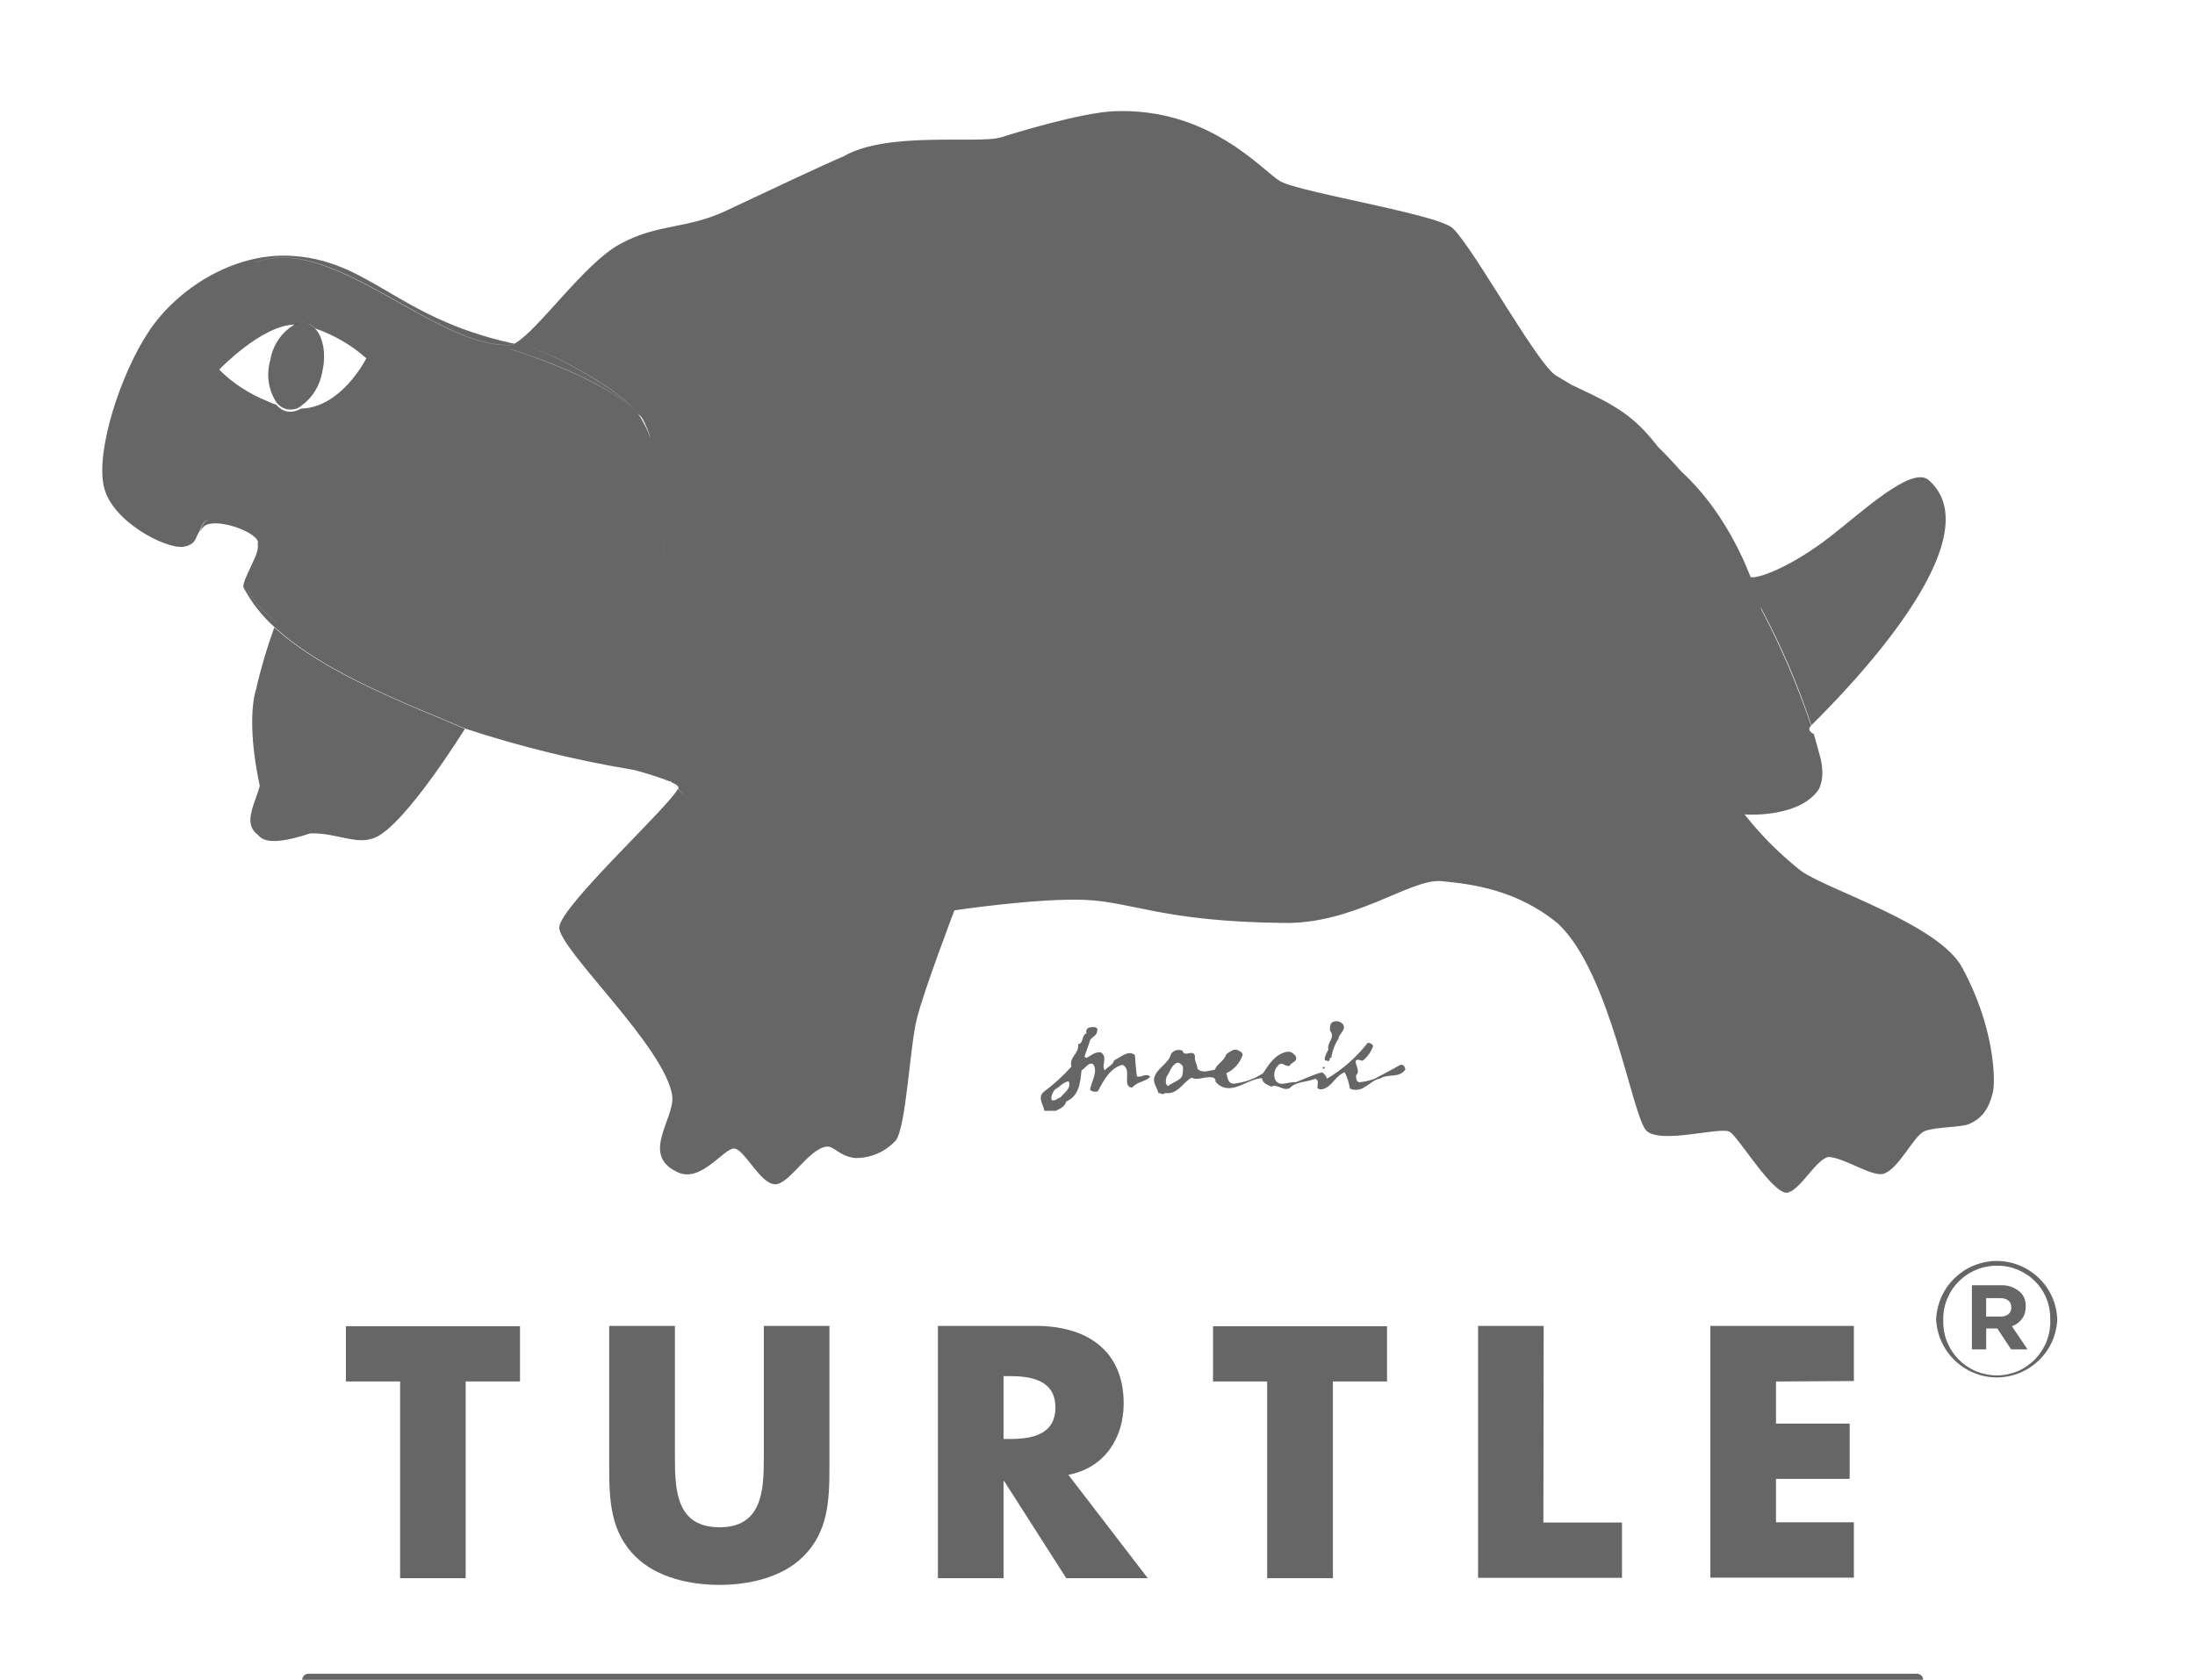 <?xml version="1.0" encoding="utf-8"?>
<!-- Generator: Adobe Illustrator 16.0.0, SVG Export Plug-In . SVG Version: 6.00 Build 0)  -->
<!DOCTYPE svg PUBLIC "-//W3C//DTD SVG 1.1//EN" "http://www.w3.org/Graphics/SVG/1.1/DTD/svg11.dtd">
<svg version="1.1" id="Ebene_1" xmlns="http://www.w3.org/2000/svg" xmlns:xlink="http://www.w3.org/1999/xlink" x="0px" y="0px"
	 width="52.25px" height="40px" viewBox="0 0 52.25 40" enable-background="new 0 0 52.25 40" xml:space="preserve">
<g opacity="0.6">
	<g>
		<path d="M31.975,24.397c0.072,0.143-0.117,0.219-0.117,0.356h-0.011c-0.081,0.13-0.132,0.275-0.155,0.424l-0.048,0.035
			l0.014,0.026l-0.048,0.034c-0.008-0.012-0.019-0.016-0.031-0.019c-0.015-0.002-0.028-0.002-0.038,0.003
			c-0.027-0.08,0.034-0.173,0.08-0.267c-0.046-0.157,0.18-0.287,0.037-0.451c0-0.104,0-0.202,0.116-0.218
			c0.038-0.007,0.076-0.004,0.111,0.01C31.923,24.346,31.954,24.368,31.975,24.397L31.975,24.397z"/>
		<path d="M33.336,25.354c-0.203,0.118-0.413,0.222-0.615,0.332c-0.119,0.046-0.241,0.073-0.369,0.084
			c-0.071-0.022-0.071-0.095-0.071-0.168c0.107-0.104-0.023-0.232-0.009-0.344c0.048-0.057,0.116,0,0.164,0
			c0.117-0.091,0.201-0.214,0.25-0.351c-0.011-0.025-0.03-0.046-0.053-0.058s-0.052-0.02-0.078-0.016
			c-0.268,0.344-0.596,0.631-0.968,0.852c-0.008-0.034-0.027-0.061-0.044-0.088c-0.021-0.026-0.048-0.047-0.075-0.064
			c-0.221,0.058-0.428,0.166-0.626,0.236c-0.191-0.022-0.401,0.142-0.497-0.084c-0.017-0.057-0.019-0.12,0-0.179
			c0.013-0.058,0.05-0.111,0.095-0.153c0.096-0.08,0.153,0.062,0.258,0.023c0.048-0.092,0.203-0.092,0.144-0.233
			c-0.06-0.059-0.107-0.118-0.222-0.096c-0.271,0.062-0.413,0.294-0.554,0.508c-0.21,0.138-0.449,0.222-0.699,0.249
			c-0.155,0-0.142-0.188-0.178-0.249c0.094-0.042,0.174-0.101,0.243-0.179c0.065-0.073,0.118-0.164,0.149-0.26
			c-0.012-0.073-0.071-0.084-0.13-0.117c-0.096-0.024-0.176,0.044-0.262,0.105c-0.048,0.164-0.22,0.222-0.269,0.366
			c-0.155,0.023-0.296,0.094-0.417-0.022c0-0.107-0.08-0.18-0.057-0.308c-0.048-0.166-0.26,0.048-0.294-0.12
			c-0.045-0.02-0.101-0.026-0.152-0.014c-0.05,0.014-0.092,0.044-0.123,0.086c-0.045,0.218-0.319,0.333-0.389,0.535
			c-0.069,0.148,0.07,0.282,0.084,0.398c0.059,0,0.116,0.06,0.164,0c0.298,0.048,0.428-0.261,0.63-0.364
			c0.149,0.082,0.325-0.05,0.516,0c0.019,0.008,0.035,0.02,0.042,0.038c0.012,0.016,0.012,0.038,0.008,0.056
			c0.344,0.388,0.743-0.071,1.109-0.082c0.01,0.118,0.12,0.152,0.22,0.2c0.153-0.072,0.283,0.116,0.439,0.036
			c0.165-0.166,0.392-0.134,0.604-0.222c0.107,0.023,0.05,0.157,0.057,0.222c0.086,0.069,0.191,0,0.252-0.036
			c0.141-0.108,0.233-0.284,0.397-0.342c0.061,0.122,0.103,0.252,0.122,0.39c0.06,0.026,0.124,0.036,0.189,0.026
			c0.065-0.008,0.128-0.034,0.176-0.074c0.121-0.062,0.222-0.178,0.354-0.189c0.189-0.13,0.464,0,0.603-0.221
			C33.443,25.427,33.43,25.342,33.336,25.354z M28.087,25.686c-0.083,0.073-0.189,0.096-0.273,0.169c-0.08,0-0.068-0.146-0.045-0.22
			c0.07-0.084,0.116-0.285,0.259-0.331c0.031,0,0.058,0.012,0.083,0.035c0.021,0.015,0.04,0.042,0.049,0.07
			C28.161,25.521,28.161,25.641,28.087,25.686z"/>
		<path d="M31.541,25.415c0,0-0.015,0.022-0.027,0.034h-0.023v-0.046C31.51,25.401,31.526,25.407,31.541,25.415z"/>
		<path d="M27.063,25.629c-0.023-0.168-0.037-0.344-0.048-0.508c-0.165-0.13-0.333,0.057-0.497,0.128
			c-0.023,0.12-0.153,0.143-0.218,0.238c-0.095-0.118,0.08-0.32-0.095-0.428c-0.146-0.024-0.237,0.084-0.342,0.13l-0.048-0.022
			c0.034-0.132,0.093-0.253,0.128-0.379c0.013-0.084,0.168-0.12,0.168-0.221c0.057-0.119-0.086-0.119-0.155-0.107
			c-0.07,0.012-0.118,0.06-0.093,0.146c-0.121,0.034-0.06,0.232-0.201,0.26c0.034,0.22-0.222,0.305-0.157,0.53
			c-0.198,0.222-0.42,0.424-0.659,0.602c-0.162,0.132,0,0.321,0.014,0.451h0.271c0.093-0.046,0.22-0.096,0.248-0.22
			c0.321-0.142,0.333-0.462,0.367-0.745c0.096-0.05,0.153-0.187,0.271-0.152c0.13,0.176-0.034,0.414-0.07,0.614
			c0.025,0.025,0.055,0.042,0.089,0.046c0.035,0.008,0.069,0.004,0.1-0.011c0.13-0.249,0.283-0.547,0.581-0.627
			c0.248,0.096-0.027,0.531,0.235,0.543c0.107-0.14,0.319-0.14,0.428-0.256C27.283,25.533,27.165,25.671,27.063,25.629z
			 M25.255,26.125c-0.072,0.012-0.118,0.096-0.218,0.071c-0.036-0.085,0.023-0.178,0.069-0.251c0.119-0.059,0.189-0.176,0.333-0.198
			c0.072,0.176-0.115,0.271-0.188,0.378H25.255z"/>
		<path d="M11.084,37.578h-1.56v-4.684H8.234v-1.315h4.144v1.315h-1.293V37.578z"/>
		<path d="M19.744,31.571v3.378c0,0.773-0.031,1.537-0.63,2.119c-0.5,0.495-1.287,0.67-1.988,0.67c-0.701,0-1.492-0.175-1.994-0.67
			c-0.598-0.582-0.63-1.346-0.63-2.119v-3.378h1.564v3.162c0,0.78,0.052,1.633,1.06,1.633c1.006,0,1.056-0.853,1.056-1.633v-3.162
			H19.744z"/>
		<path d="M27.321,37.578h-1.94l-1.476-2.309h-0.017v2.309h-1.562v-6.007h2.333c1.188,0,2.089,0.565,2.089,1.848
			c0,0.829-0.462,1.536-1.317,1.698L27.321,37.578z M23.888,34.264h0.151c0.51,0,1.084-0.096,1.084-0.749
			c0-0.652-0.575-0.748-1.084-0.748h-0.151V34.264z"/>
		<path d="M31.728,37.578h-1.564v-4.684h-1.289v-1.315h4.142v1.315h-1.289V37.578z"/>
		<path d="M36.739,36.253h1.871v1.317h-3.426v-5.999h1.562L36.739,36.253z"/>
		<path d="M42.276,32.895v1.002h1.754v1.317h-1.754v1.033h1.854v1.319h-3.416v-5.995h3.416v1.313L42.276,32.895z"/>
		<path d="M46.087,31.412c0.019-0.372,0.176-0.728,0.447-0.983c0.266-0.259,0.626-0.404,0.997-0.404
			c0.374,0,0.731,0.146,0.999,0.404c0.269,0.256,0.428,0.611,0.441,0.983c-0.013,0.373-0.172,0.725-0.441,0.983
			c-0.268,0.256-0.625,0.403-0.999,0.403c-0.371,0-0.731-0.147-0.997-0.403C46.263,32.137,46.106,31.785,46.087,31.412
			L46.087,31.412z M48.805,31.412c0.002-0.168-0.027-0.334-0.09-0.49c-0.061-0.152-0.156-0.298-0.275-0.414
			c-0.118-0.121-0.262-0.212-0.414-0.277c-0.155-0.062-0.319-0.096-0.489-0.092c-0.168-0.004-0.338,0.031-0.493,0.096
			c-0.154,0.062-0.296,0.156-0.416,0.277c-0.12,0.118-0.212,0.259-0.277,0.416c-0.065,0.156-0.096,0.322-0.094,0.492l0,0
			c-0.005,0.172,0.021,0.344,0.081,0.504c0.063,0.163,0.154,0.308,0.275,0.434c0.116,0.122,0.261,0.222,0.416,0.291
			c0.161,0.064,0.331,0.101,0.502,0.101s0.344-0.036,0.5-0.101c0.161-0.069,0.3-0.169,0.42-0.291
			c0.118-0.126,0.21-0.271,0.273-0.434c0.059-0.16,0.088-0.332,0.08-0.504V31.412z M46.939,30.603h0.684
			c0.174-0.009,0.344,0.052,0.47,0.168c0.046,0.044,0.077,0.096,0.1,0.153c0.019,0.059,0.03,0.118,0.027,0.182l0,0
			c0.003,0.103-0.023,0.206-0.084,0.29c-0.059,0.086-0.145,0.148-0.244,0.184l0.372,0.55h-0.391l-0.329-0.497h-0.264v0.497h-0.34
			V30.603z M47.615,31.35c0.172,0,0.263-0.09,0.263-0.218c0-0.149-0.105-0.222-0.271-0.222h-0.329v0.439H47.615z"/>
		<path fill="none" stroke="#000000" stroke-width="0.292" stroke-linecap="round" stroke-miterlimit="10" d="M7.34,40h38.293"/>
	</g>
</g>
<g opacity="0.6">
	<path d="M6.821,9.742c0.114,0.025,0.237,0.004,0.336-0.061H7.153l0,0c-0.034,0-0.069,0-0.103-0.004
		c0.034,0.004,0.069,0.004,0.103,0c0.069-0.05,0.134-0.103,0.187-0.164c0.004,0,0.004,0,0.004,0c0.168-0.18,0.283-0.405,0.327-0.655
		c0.076-0.326,0.048-0.64-0.053-0.861C7.584,7.928,7.544,7.871,7.499,7.821C7.497,7.819,7.495,7.813,7.489,7.809
		C7.485,7.806,7.483,7.8,7.478,7.796L7.474,7.794C7.42,7.744,7.359,7.708,7.287,7.689C7.191,7.67,7.096,7.683,7.008,7.723
		L7.01,7.725C7.004,7.729,7,7.733,6.997,7.737C6.849,7.827,6.725,7.943,6.63,8.084c-0.1,0.147-0.168,0.317-0.195,0.489
		c-0.05,0.172-0.063,0.349-0.038,0.523c0.026,0.176,0.091,0.346,0.187,0.493c0,0.002,0,0.002,0,0.002s0,0,0.004,0l0,0
		C6.645,9.666,6.729,9.719,6.821,9.742z"/>
</g>
<g opacity="0.6">
	<path d="M6.097,16.41c0,0-0.26,0.676,0.086,2.303c-0.098,0.39-0.394,0.857-0.086,1.13c0.105,0.063,0.145,0.378,1.292,0
		c0.63-0.015,1.098,0.289,1.537,0.102c0.722-0.3,2.141-2.591,2.141-2.591c-1.317-0.565-3.342-1.316-4.537-2.414
		C6.355,15.42,6.209,15.911,6.097,16.41z"/>
	<path d="M46.718,23.059c-0.535-1.047-3.204-1.863-3.846-2.322c-0.481-0.378-0.913-0.81-1.299-1.287l-0.045-0.058
		c0,0,0.045,0.004,0.126,0.006c0.183,0.002,0.539-0.009,0.89-0.113c0.052-0.013,0.101-0.03,0.153-0.051
		c0.034-0.014,0.071-0.027,0.103-0.042c0.015-0.008,0.027-0.014,0.04-0.019c0.182-0.09,0.346-0.212,0.457-0.382
		c0.076-0.167,0.141-0.411,0-0.88c-0.027-0.105-0.059-0.218-0.084-0.306c-0.023-0.078-0.038-0.13-0.038-0.13
		s-0.188-0.076-0.065-0.195c0-0.002,0-0.004,0-0.006c-0.321-0.953-0.716-1.877-1.186-2.767c0,0-0.006-0.023-0.013-0.055
		c0.011,0.024,0.019,0.043,0.019,0.043c0.474,0.89,0.871,1.816,1.188,2.773c0.878-0.865,4.373-4.453,2.792-5.837
		c-0.405-0.354-1.6,0.773-2.362,1.361c-0.894,0.691-1.678,0.989-1.875,0.951c-0.266-0.68-0.766-1.688-1.614-2.482
		c-0.003-0.004-0.003-0.004-0.011-0.008c-0.015-0.019-0.036-0.038-0.055-0.057c-0.174-0.199-0.346-0.38-0.521-0.55
		c-0.015-0.019-0.031-0.037-0.046-0.058v-0.002c-0.52-0.651-0.909-0.909-1.875-1.355c-0.015-0.008-0.036-0.019-0.056-0.029
		c-0.026-0.011-0.051-0.023-0.078-0.034l-0.371-0.222c-0.405-0.229-1.72-2.593-2.31-3.334c-0.046-0.065-0.092-0.111-0.126-0.149
		c-0.019-0.015-0.038-0.038-0.053-0.048c-0.08-0.059-0.25-0.126-0.479-0.196c-0.361-0.107-0.873-0.228-1.396-0.344
		c-0.964-0.214-1.975-0.424-2.204-0.558c-0.004,0-0.004-0.002-0.008-0.004c-0.435-0.26-1.68-1.753-3.945-1.665
		c-0.783,0.03-2.416,0.531-2.687,0.619c-0.514,0.17-2.712-0.155-3.756,0.455c-0.462,0.193-1.821,0.836-2.788,1.291
		c-0.964,0.455-1.633,0.302-2.536,0.798c-0.829,0.443-1.947,2.047-2.48,2.351l-0.015,0.015c0.789,0.128,2.473,1.096,2.889,1.617
		c-0.417-0.51-2.101-1.489-2.889-1.617l-0.002,0.006h-0.013c-0.029,0.017-0.067,0.03-0.101,0.034H12.04
		c-1.537-0.019-3.621-2.056-5.269-2.081C6.53,6.133,6.282,6.175,6.032,6.249c0.25-0.076,0.502-0.12,0.743-0.116
		c1.657,0.023,3.731,2.062,5.268,2.081h0.105c0.035-0.003,0.071-0.017,0.104-0.036h-0.039C9.421,7.571,8.809,6.177,6.882,6.089
		C5.53,6.034,4.212,6.883,3.54,7.895c-0.672,1.012-1.256,2.819-1.071,3.678c0.186,0.857,1.495,1.505,1.893,1.446
		c0.202-0.031,0.262-0.102,0.307-0.188c-0.034,0.069-0.095,0.123-0.17,0.149c-0.015,0.004-0.036,0.008-0.061,0.008
		c0.019,0,0.039-0.004,0.052-0.008c0.072-0.026,0.134-0.08,0.168-0.149c0.025-0.061,0.054-0.122,0.086-0.175
		c0.054-0.128,0.103-0.249,0.199-0.279c0.023-0.008,0.061-0.01,0.105-0.008c-0.04,0-0.075,0-0.096,0.008
		c-0.095,0.03-0.143,0.149-0.197,0.277c0.027-0.044,0.063-0.086,0.102-0.121c0.246-0.216,1.203,0.1,1.285,0.367
		c-0.002,0.015-0.002,0.031-0.008,0.042c0,0.038-0.004,0.073-0.01,0.107c0.01-0.034,0.018-0.069,0.025-0.107
		c-0.004,0.119-0.034,0.229-0.08,0.336v-0.004v0.004c-0.004,0.003-0.004,0.007-0.008,0.015c-0.118,0.279-0.302,0.6-0.263,0.699
		c0.189,0.355,0.439,0.676,0.741,0.945c0,0,0,0,0-0.002c1.195,1.098,3.219,1.85,4.537,2.414c1.313,0.432,2.656,0.76,4.021,0.985
		c0.29,0.076,0.575,0.168,0.857,0.275c0,0,0,0,0-0.019l-0.07-0.073l0,0l0.072,0.077l0.031,0.034c0.097,0.042,0.164,0.088,0.16,0.119
		c0.004,0.013,0.004,0.026,0,0.042c0.077,0.08,0.168,0.175,0.273,0.277c-0.105-0.102-0.205-0.201-0.285-0.281l0,0c0,0,0,0,0,0.004
		v-0.004c-0.205,0.418-2.788,2.784-2.822,3.292c-0.031,0.51,2.547,2.874,2.69,4.029c0.055,0.534-0.749,1.38,0.098,1.791
		c0.58,0.316,1.146-0.6,1.394-0.547c0.247,0.056,0.596,0.821,0.943,0.849c0.344,0.022,0.806-0.852,1.243-0.897
		c0.174-0.016,0.302,0.232,0.678,0.272c0.182,0.002,0.363-0.034,0.527-0.106c0.168-0.071,0.317-0.182,0.439-0.315
		c0.246-0.332,0.332-2.219,0.497-2.887c0.164-0.669,0.897-2.59,0.897-2.59s2.003-0.3,3.131-0.248
		c1.132,0.054,1.826,0.512,4.678,0.548c1.715,0.04,3.048-1.063,3.783-0.995c0.737,0.069,1.807,0.207,2.782,1.016
		c1.253,1.188,1.759,4.59,2.097,4.925c0.34,0.334,1.776-0.107,1.988,0.03c0.216,0.14,1.002,1.453,1.352,1.449
		c0.309-0.034,0.682-0.779,0.987-0.852c0.351,0,1.002,0.456,1.298,0.406c0.382-0.097,0.729-0.912,1.002-1.023
		c0.275-0.108,0.88-0.078,1.086-0.181c0.204-0.1,0.439-0.271,0.546-0.793C47.493,25.679,47.474,24.456,46.718,23.059z M6.595,14.815
		c-0.284-0.195-0.523-0.449-0.699-0.747c-0.004-0.012-0.004-0.023-0.008-0.039c0.004,0.012,0.004,0.025,0.008,0.035
		c0.176,0.298,0.415,0.554,0.699,0.749V14.815z M7.161,9.729C7.058,9.795,6.935,9.818,6.817,9.795
		C6.723,9.769,6.641,9.715,6.58,9.639H6.576l0,0C6.574,9.635,6.574,9.635,6.572,9.635c0,0,0,0.004,0.002,0.004
		C6.5,9.614,6.431,9.582,6.36,9.551c-0.422-0.172-0.812-0.42-1.136-0.743c0,0,0.004-0.004,0.01-0.008
		c-0.006,0-0.006-0.002-0.01-0.006c0,0,0.989-1.033,1.769-1.065h0.019C7.1,7.687,7.201,7.672,7.298,7.695
		c0.073,0.017,0.134,0.053,0.188,0.107c0.002,0,0.004,0,0.004,0C7.495,7.808,7.499,7.813,7.5,7.819
		c0.451,0.157,0.867,0.397,1.22,0.712C8.721,8.531,8.132,9.711,7.161,9.729z M15.963,14.26c-0.298-1.509-0.17-2.817-0.47-3.804
		c-0.075-0.214-0.176-0.417-0.302-0.604c-0.84-0.88-3.047-1.537-3.047-1.537V8.312c0.034,0.009,2.217,0.659,3.047,1.541
		c0.038,0.034,0.073,0.072,0.103,0.113c0.082,0.154,0.149,0.319,0.199,0.491C15.793,11.443,15.666,12.751,15.963,14.26
		c0.107,0.707,0.155,1.418,0.141,2.131C16.118,15.68,16.07,14.966,15.963,14.26z M15.994,14.072c0.038,0.802,0.187,1.19,0.229,1.681
		C16.181,15.262,16.032,14.875,15.994,14.072z M22.664,21.317c0.815-0.161,1.652-0.216,2.48-0.161
		C24.315,21.102,23.479,21.156,22.664,21.317z M31.018,21.63c-1.378,0.172-2.666,0.05-3.735-0.114
		C28.352,21.68,29.639,21.802,31.018,21.63c1.348-0.17,4.765-1.852,6.498-2.127C35.782,19.778,32.366,21.46,31.018,21.63z
		 M38.782,19.431c0.396,0,0.813,0.013,1.233,0.023C39.595,19.444,39.175,19.431,38.782,19.431z"/>
</g>
</svg>
